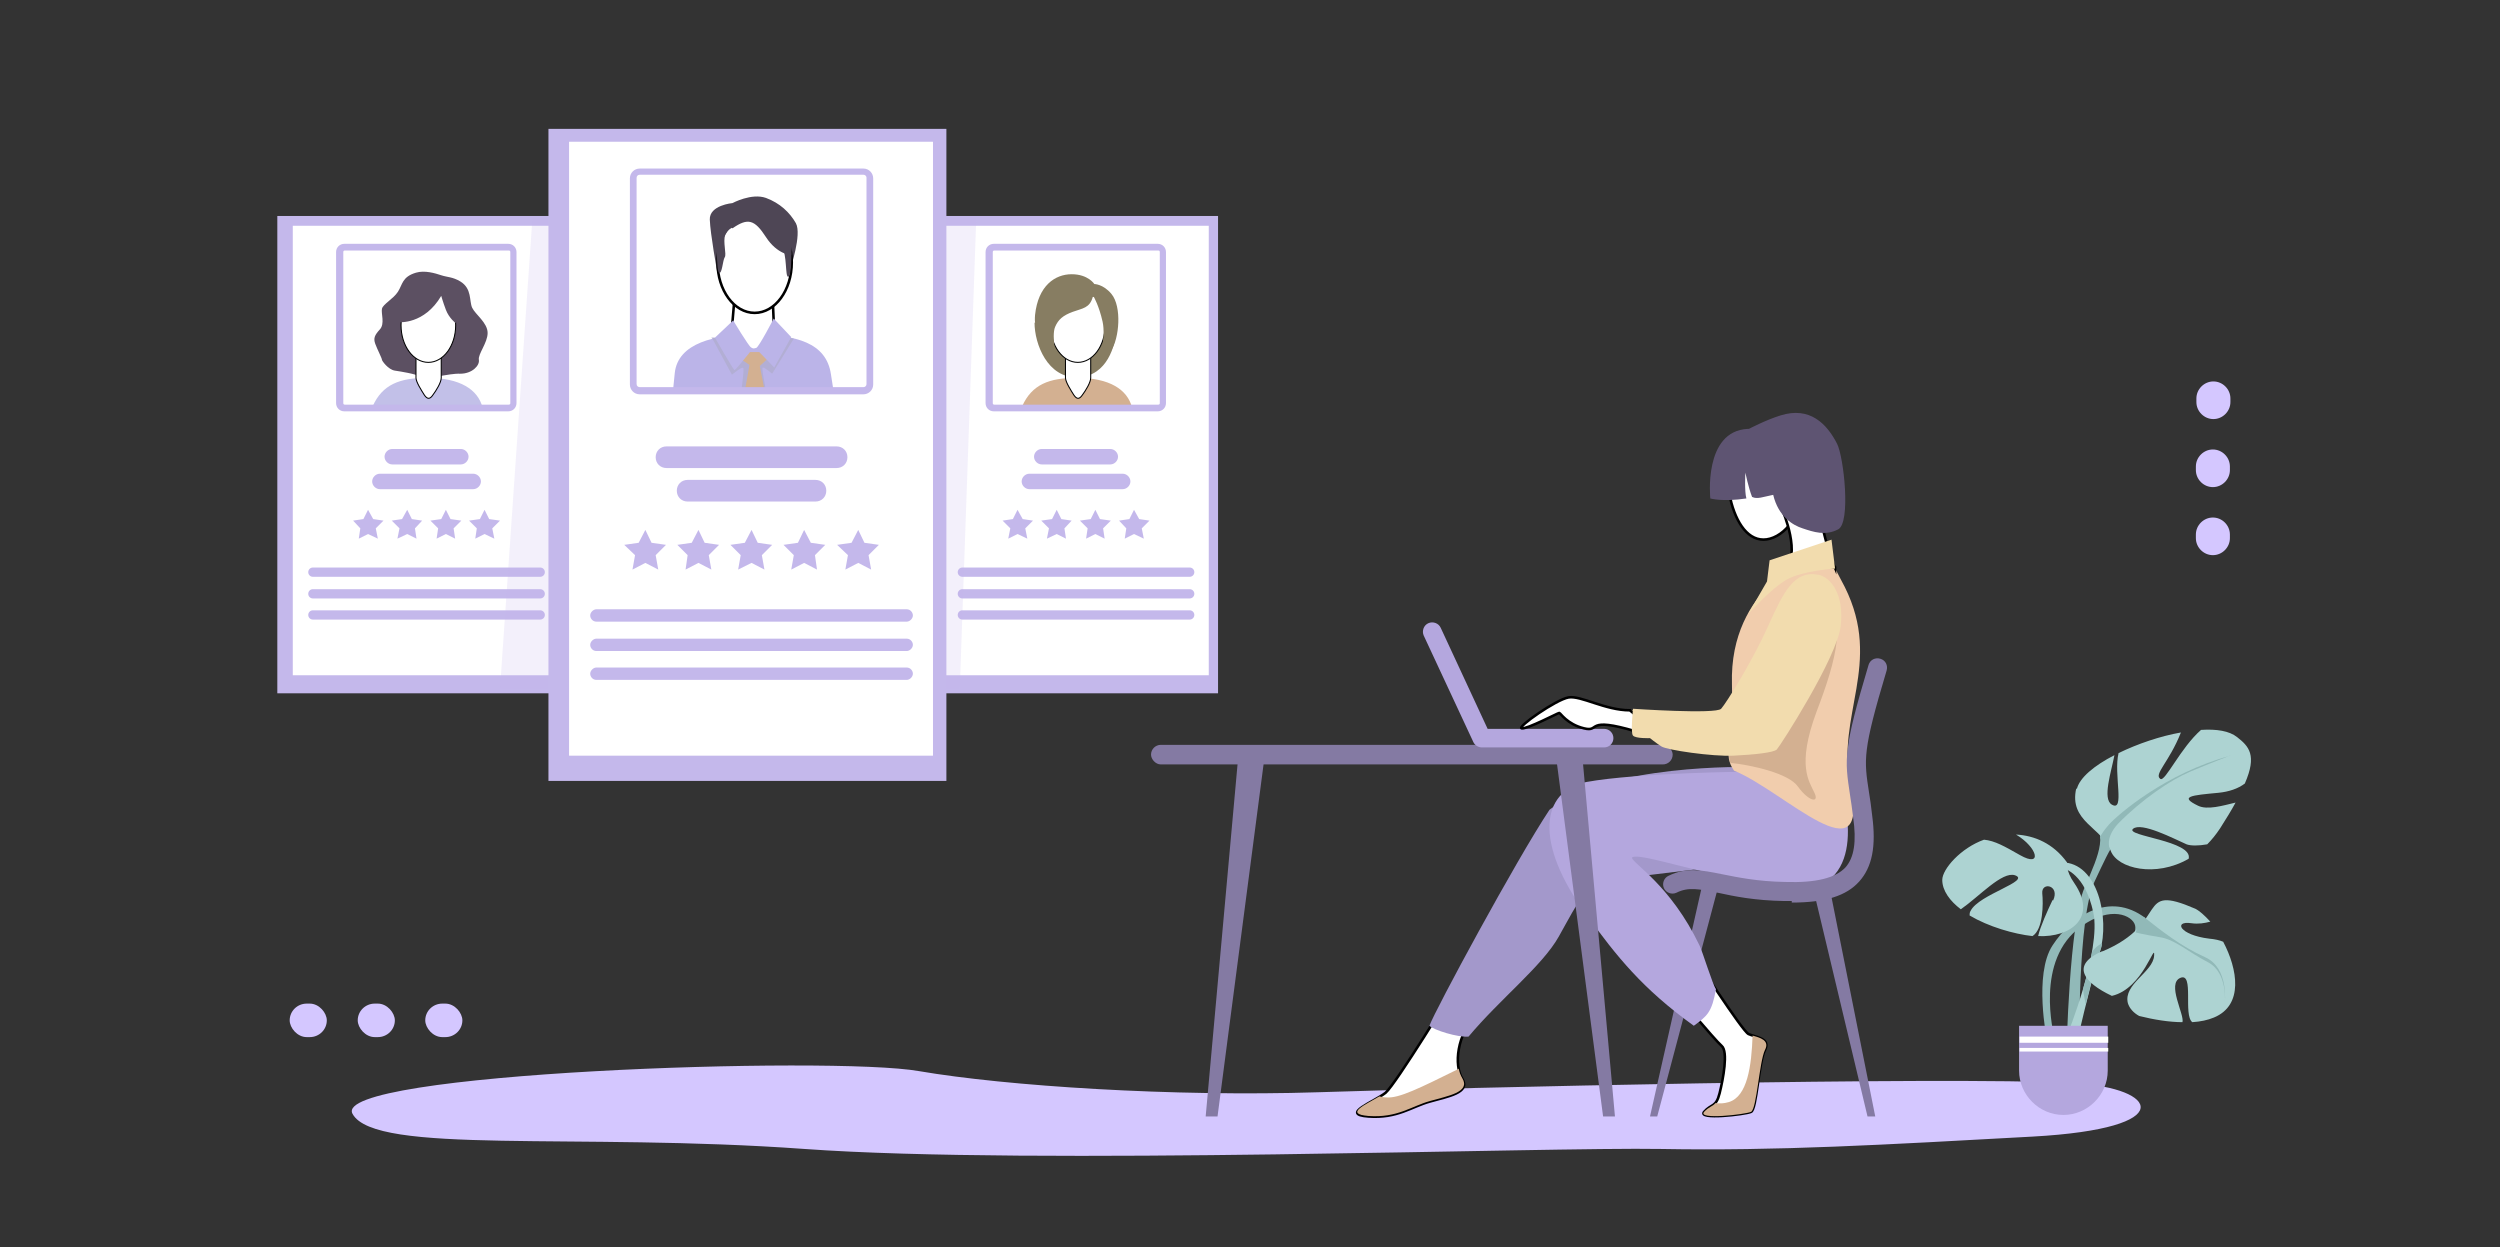 <?xml version="1.0" encoding="UTF-8"?>
<svg xmlns="http://www.w3.org/2000/svg" version="1.1" viewBox="0 0 485 242">
  <rect x="0" y="0" width="485" height="242" fill="#333333" stroke="none"/>
  <defs>
    <style>
      .cls-1 {
        fill: #b4a7de;
      }

      .cls-2, .cls-3 {
        fill: #c4b8eb;
      }

      .cls-4 {
        fill: #c2c0e8;
      }

      .cls-3 {
        opacity: .2;
      }

      .cls-5 {
        fill: #f1cdad;
      }

      .cls-6, .cls-7, .cls-8 {
        fill: #fff;
      }

      .cls-9 {
        fill: #5e5472;
      }

      .cls-10 {
        fill: #91b9b8;
      }

      .cls-11 {
        fill: #d3b091;
      }

      .cls-12 {
        fill: #a398cb;
      }

      .cls-13 {
        fill: #4e4655;
      }

      .cls-14 {
        fill: #5c5062;
      }

      .cls-7 {
        stroke-width: .5px;
      }

      .cls-7, .cls-8 {
        stroke: #000;
        stroke-miterlimit: 10;
      }

      .cls-15 {
        fill: #d4c7ff;
      }

      .cls-16 {
        fill: #b2aed4;
      }

      .cls-17 {
        fill: #847aa3;
      }

      .cls-18 {
        fill: #eedea9;
      }

      .cls-8 {
        stroke-width: .2px;
      }

      .cls-19 {
        fill: #877d62;
      }

      .cls-20 {
        fill: #bbb4e8;
      }

      .cls-21 {
        fill: #f2dcae;
      }

      .cls-22 {
        fill: #add3d2;
      }
    </style>
  </defs>
  <!-- Generator: Adobe Illustrator 28.7.1, SVG Export Plug-In . SVG Version: 1.2.0 Build 142)  -->
  <g>
    <g id="Layer_1">
      <path class="cls-15" d="M402.6,210.1c-27-1.3-119,.9-147,1.8-28,.9-60.4-1.2-77.3-4.1-16.9-3-114.4.3-109.9,8.3,4.4,8,43.4,3.6,87.7,6.8,44.2,3.2,143.8-.4,166.2,0,22.4.4,43-.8,72-2.4s24.1-9.5,8.4-10.3Z"/>
      <rect class="cls-2" x="53.8" y="41.9" width="56.5" height="92.6"/>
      <rect class="cls-6" x="56.8" y="43.8" width="51.7" height="87.2"/>
      <path class="cls-4" d="M72.3,78.8c1.9-4.2,5.2-5.5,10.6-5.5,6.4,0,9.8,2.3,10.7,5.7-11.5.2-21.4-.2-21.4-.2Z"/>
      <path class="cls-14" d="M80.7,52.9c-2.7.8-2.6,2.3-3.5,3.7-.9,1.4-2.9,2.4-3.1,3.3-.2.9.6,2.9-.4,4-1,1.1-1.3,1.7-.9,2.8.4,1.1,1.3,2.8,1.3,3.1,0,.2,1.2,1.9,2.5,2.1,1.3.2,3.9.6,5.1,1.2,1.3.6,5.3-.7,7.6-.6,2.3,0,3.8-1.6,3.6-2.7-.2-1.1,1.7-3.3,1.7-5.2,0-2-2.4-3.6-3-4.9-.6-1.3,0-3.7-2.3-5.1-1.5-.9-2.5-.8-3.7-1.2-1.2-.4-3.2-1-4.9-.5Z"/>
      <path class="cls-8" d="M84,76.6c-.6.9-1.1.9-1.7,0-.5-.8-1.6-2.5-1.6-3.3v-8.7c0-.9.7-1.6,1.6-1.6h1.7c.9,0,1.6.7,1.6,1.6v8.7c0,.9-1,2.5-1.6,3.3Z"/>
      <ellipse class="cls-8" cx="83.1" cy="63.1" rx="5.3" ry="7.2"/>
      <path class="cls-14" d="M85.6,57.4c-3.3,5.6-8.2,5.1-8.2,5.1,0,0,.1-7.4,4-7.8,3.9-.4,6.2,1.2,7,3.7.8,2.6,0,4.3,0,4.3,0,0-1.3-1-1.9-2.6-.6-1.6-.9-2.7-.9-2.7Z"/>
      <path class="cls-2" d="M89.4,90.1h-13.3c-.8,0-1.5-.7-1.5-1.5s.7-1.5,1.5-1.5h13.3c.8,0,1.5.7,1.5,1.5s-.7,1.5-1.5,1.5Z"/>
      <path class="cls-2" d="M91.8,94.9h-18.1c-.8,0-1.5-.7-1.5-1.5s.7-1.5,1.5-1.5h18.1c.8,0,1.5.7,1.5,1.5s-.7,1.5-1.5,1.5Z"/>
      <path class="cls-2" d="M104.8,111.9h-44.1c-.5,0-.9-.4-.9-.9s.4-.9.9-.9h44.1c.5,0,.9.4.9.9s-.4.9-.9.9Z"/>
      <path class="cls-2" d="M104.8,116.1h-44.1c-.5,0-.9-.4-.9-.9s.4-.9.9-.9h44.1c.5,0,.9.4.9.9s-.4.9-.9.9Z"/>
      <path class="cls-2" d="M104.8,120.2h-44.1c-.5,0-.9-.4-.9-.9s.4-.9.9-.9h44.1c.5,0,.9.4.9.9s-.4.9-.9.9Z"/>
      <path class="cls-2" d="M98.6,79.8h-31.8c-.9,0-1.6-.7-1.6-1.6v-29.3c0-.9.7-1.6,1.6-1.6h31.8c.9,0,1.6.7,1.6,1.6v29.3c0,.9-.7,1.6-1.6,1.6ZM66.9,48.6c-.2,0-.3.1-.3.3v29.3c0,.2.1.3.3.3h31.8c.2,0,.3-.1.3-.3v-29.3c0-.2-.1-.3-.3-.3h-31.8Z"/>
      <g>
        <polygon class="cls-2" points="71.4 98.9 72.4 100.7 74.4 101 72.9 102.5 73.3 104.5 71.4 103.6 69.6 104.5 69.9 102.5 68.5 101 70.5 100.7 71.4 98.9"/>
        <polygon class="cls-2" points="79 98.9 79.9 100.7 81.9 101 80.5 102.5 80.8 104.5 79 103.6 77.1 104.5 77.5 102.5 76 101 78 100.7 79 98.9"/>
        <polygon class="cls-2" points="86.5 98.9 87.4 100.7 89.5 101 88 102.5 88.3 104.5 86.5 103.6 84.7 104.5 85 102.5 83.5 101 85.6 100.7 86.5 98.9"/>
        <polygon class="cls-2" points="94 98.9 94.9 100.7 97 101 95.5 102.5 95.9 104.5 94 103.6 92.2 104.5 92.5 102.5 91 101 93.1 100.7 94 98.9"/>
      </g>
      <rect class="cls-2" x="179.8" y="41.9" width="56.5" height="92.6"/>
      <rect class="cls-6" x="182.8" y="43.8" width="51.7" height="87.2"/>
      <path class="cls-19" d="M200.7,62.6c0,4.1,2.5,10.8,8.4,10.6,5.9-.2,7.2-6.6,7.4-8.4.2-1.8-15.8-2.2-15.8-2.2Z"/>
      <path class="cls-11" d="M198.3,78.8c1.9-4.2,5.2-5.5,10.6-5.5,6.4,0,9.8,2.3,10.7,5.7-11.5.2-21.4-.2-21.4-.2Z"/>
      <path class="cls-8" d="M210,76.6c-.6.9-1.1.9-1.7,0-.5-.8-1.6-2.5-1.6-3.3v-8.7c0-.9.7-1.6,1.6-1.6h1.7c.9,0,1.6.7,1.6,1.6v8.7c0,.9-1,2.5-1.6,3.3Z"/>
      <ellipse class="cls-8" cx="209.1" cy="63.1" rx="5.3" ry="7.2"/>
      <path class="cls-19" d="M212,57.6c-.6,2.2-2,2.2-3.9,2.9-1.9.7-2.8,1.5-3.4,2.9-.8,1.8.4,7,.4,7,0,0-4.8-3.6-4.3-9.3.6-5.7,3.9-7.9,7.1-7.9s4.4,1.9,4.4,1.9c0,0,1.7,0,3.3,1.9,2.1,2.5,1.5,8.7,0,10.9-1.5,2.2-2.5,2.9-2.4,2.8,0,0,1.4-5.2.7-8.3-.7-3.1-1.7-4.8-1.7-4.8Z"/>
      <path class="cls-2" d="M215.4,90.1h-13.3c-.8,0-1.5-.7-1.5-1.5s.7-1.5,1.5-1.5h13.3c.8,0,1.5.7,1.5,1.5s-.7,1.5-1.5,1.5Z"/>
      <path class="cls-2" d="M217.8,94.9h-18.1c-.8,0-1.5-.7-1.5-1.5s.7-1.5,1.5-1.5h18.1c.8,0,1.5.7,1.5,1.5s-.7,1.5-1.5,1.5Z"/>
      <path class="cls-2" d="M230.8,111.9h-44.1c-.5,0-.9-.4-.9-.9s.4-.9.9-.9h44.1c.5,0,.9.4.9.9s-.4.9-.9.9Z"/>
      <path class="cls-2" d="M230.8,116.1h-44.1c-.5,0-.9-.4-.9-.9s.4-.9.9-.9h44.1c.5,0,.9.4.9.9s-.4.9-.9.9Z"/>
      <path class="cls-2" d="M230.8,120.2h-44.1c-.5,0-.9-.4-.9-.9s.4-.9.9-.9h44.1c.5,0,.9.4.9.9s-.4.9-.9.9Z"/>
      <path class="cls-2" d="M224.6,79.8h-31.8c-.9,0-1.6-.7-1.6-1.6v-29.3c0-.9.7-1.6,1.6-1.6h31.8c.9,0,1.6.7,1.6,1.6v29.3c0,.9-.7,1.6-1.6,1.6ZM192.9,48.6c-.2,0-.3.1-.3.3v29.3c0,.2.1.3.3.3h31.8c.2,0,.3-.1.3-.3v-29.3c0-.2-.1-.3-.3-.3h-31.8Z"/>
      <g>
        <polygon class="cls-2" points="197.4 98.9 198.4 100.7 200.4 101 198.9 102.5 199.3 104.5 197.4 103.6 195.6 104.5 196 102.5 194.5 101 196.5 100.7 197.4 98.9"/>
        <polygon class="cls-2" points="205 98.9 205.9 100.7 207.9 101 206.5 102.5 206.8 104.5 205 103.6 203.1 104.5 203.5 102.5 202 101 204.1 100.7 205 98.9"/>
        <polygon class="cls-2" points="212.5 98.9 213.4 100.7 215.5 101 214 102.5 214.3 104.5 212.5 103.6 210.7 104.5 211 102.5 209.5 101 211.6 100.7 212.5 98.9"/>
        <polygon class="cls-2" points="220 98.9 221 100.7 223 101 221.5 102.5 221.9 104.5 220 103.6 218.2 104.5 218.5 102.5 217.1 101 219.1 100.7 220 98.9"/>
      </g>
      <polygon class="cls-3" points="186.2 133.6 97 133.6 103.3 42.2 189.4 42.2 186.2 133.6"/>
      <rect class="cls-2" x="106.4" y="25" width="77.2" height="126.5"/>
      <rect class="cls-6" x="110.4" y="27.5" width="70.6" height="119.1"/>
      <path class="cls-13" d="M139.1,52.6c0-.1-1.3-7.2-1.4-10-.1-2.8,4.4-3.2,4.4-3.2,0,0,3.7-2,6.5-1,2.7,1,4.6,2.8,5.8,4.9,1.2,2.2-1.1,8.9-1.1,8.9l-14.2.3Z"/>
      <path class="cls-20" d="M130.6,75.4c0-.1.3-2.9.3-3,.6-5.9,7.9-7.5,15.1-7.5,8.5,0,14.3,1.6,15.2,7.7,0,.2.5,3,.5,3.2-15.8.2-31.1-.3-31.1-.3Z"/>
      <path class="cls-7" d="M147.5,69.4c-.8,1.2-1.5,1.3-2.4,0-.7-1-3.2-3.4-3.2-4.6l1-11.8c0-1.2,1-2.2,2.2-2.2h2.4c1.2,0,2.2,1,2.2,2.2l.5,11.8c0,1.2-1.9,3.4-2.6,4.6Z"/>
      <path class="cls-16" d="M138.2,65.7l3.8,7s2-1.7,2.2-1.3c.2.3-.4,4.5-.4,4.5,0,0,4.5,0,4.7-.1.2-.2-.9-4.5-.5-4.5s1.8,1.2,1.8,1.2l4.2-6.8-.9-.2-7,3.7-7.4-3.7h-.7Z"/>
      <polygon class="cls-11" points="142.6 68.9 145.4 70.8 144.5 75.8 148.3 75.6 147.4 71 149.7 68.9 148.6 67.9 143.7 67.9 142.6 68.9"/>
      <path class="cls-20" d="M142.2,62.2l-3.5,3.3s3.6,6.3,3.8,6.3,3-3.5,3-3.5h1.8s2.9,3,2.9,3l3.3-5.9-3.4-3.6s-2.9,5.6-3.4,5.7c-.5.1-.5.2-1-.1s-3.5-5.3-3.5-5.3Z"/>
      <ellipse class="cls-7" cx="146.4" cy="50.9" rx="7.2" ry="9.8"/>
      <path class="cls-13" d="M142.1,44.3c3-2.1,4.3-1.7,6.5,1.7,2.2,3.4,4.9,3.5,4.9,3.5l.3-3.5s-3.3-6.4-7.7-5.6c-4.4.8-7,4.8-7,4.8,0,0-.2,7.5.4,7.7.6.3.7-2.4,1.1-3,.4-.5-.4-3.1.1-4.3.6-1.2,1.3-1.4,1.3-1.4Z"/>
      <path class="cls-13" d="M151.7,48.1c1,1.1.6,5.6,1.2,5.6s.7-4.3.6-4.7c-.1-.4-1.8-.8-1.8-.8Z"/>
      <path class="cls-2" d="M162.3,90.8h-33c-1.2,0-2.1-.9-2.1-2.1s.9-2.1,2.1-2.1h33c1.2,0,2.1.9,2.1,2.1s-.9,2.1-2.1,2.1Z"/>
      <path class="cls-2" d="M158.2,97.3h-24.8c-1.2,0-2.1-.9-2.1-2.1s.9-2.1,2.1-2.1h24.8c1.2,0,2.1.9,2.1,2.1s-.9,2.1-2.1,2.1Z"/>
      <path class="cls-2" d="M175.9,120.6h-60.2c-.7,0-1.2-.6-1.2-1.2s.6-1.2,1.2-1.2h60.2c.7,0,1.2.6,1.2,1.2s-.6,1.2-1.2,1.2Z"/>
      <path class="cls-2" d="M175.9,126.3h-60.2c-.7,0-1.2-.6-1.2-1.2s.6-1.2,1.2-1.2h60.2c.7,0,1.2.6,1.2,1.2s-.6,1.2-1.2,1.2Z"/>
      <path class="cls-2" d="M175.9,131.9h-60.2c-.7,0-1.2-.6-1.2-1.2s.6-1.2,1.2-1.2h60.2c.7,0,1.2.6,1.2,1.2s-.6,1.2-1.2,1.2Z"/>
      <path class="cls-2" d="M167.5,76.5h-43.4c-1.1,0-1.9-.9-1.9-1.9v-40c0-1.1.9-1.9,1.9-1.9h43.4c1.1,0,1.9.9,1.9,1.9v40c0,1.1-.9,1.9-1.9,1.9ZM124.1,33.9c-.4,0-.6.3-.6.6v40c0,.4.3.6.6.6h43.4c.4,0,.6-.3.6-.6v-40c0-.4-.3-.6-.6-.6h-43.4Z"/>
      <g>
        <polygon class="cls-2" points="125.2 102.8 126.4 105.3 129.2 105.7 127.2 107.7 127.7 110.5 125.2 109.2 122.7 110.5 123.2 107.7 121.1 105.7 123.9 105.3 125.2 102.8"/>
        <polygon class="cls-2" points="135.5 102.8 136.7 105.3 139.5 105.7 137.5 107.7 138 110.5 135.5 109.2 133 110.5 133.4 107.7 131.4 105.7 134.2 105.3 135.5 102.8"/>
        <polygon class="cls-2" points="145.8 102.8 147 105.3 149.8 105.7 147.8 107.7 148.3 110.5 145.8 109.2 143.2 110.5 143.7 107.7 141.7 105.7 144.5 105.3 145.8 102.8"/>
        <polygon class="cls-2" points="156 102.8 157.3 105.3 160.1 105.7 158.1 107.7 158.5 110.5 156 109.2 153.5 110.5 154 107.7 152 105.7 154.8 105.3 156 102.8"/>
        <polygon class="cls-2" points="166.5 102.8 167.7 105.3 170.5 105.7 168.5 107.7 169 110.5 166.5 109.2 164 110.5 164.5 107.7 162.4 105.7 165.2 105.3 166.5 102.8"/>
      </g>
      <rect class="cls-17" x="223.3" y="144.5" width="101.2" height="3.8" rx="1.9" ry="1.9"/>
      <path class="cls-7" d="M348.9,93.9c1.3,4.7-1.9,9.6-5.5,10.6-3.6,1-6.2-2.2-7.5-6.9-1.3-4.7.5-9.4,4.1-10.4,3.6-1,7.6,2,9,6.7Z"/>
      <path class="cls-7" d="M328.7,185.6s9.3,14.4,10.5,15c1.3.6,4.4.8,3.2,3.1-1.2,2.3-1.6,11.6-2.7,12-1.1.5-10.5,1.6-9.1,0,1.4-1.6,2.3-.8,3-3.6.7-2.8,1.7-8.1.4-9.2-1.3-1.1-9.5-10.9-9.5-10.9l4.2-6.4Z"/>
      <path class="cls-7" d="M282.1,191.8s-11.3,18.5-13.3,20.2c-2.1,1.7-9,4.2-3.3,4.6,5.6.4,8.3-1.9,11.9-2.9,3.5-1,7.9-1.7,6.3-4.4-1.7-2.7-1-8.6,2.6-12.4,3.6-3.8-4.1-5.1-4.1-5.1Z"/>
      <path class="cls-12" d="M339.5,148.8s-27.9-.7-38.9,8.3c-6.5,9.8-22.1,38.7-23.3,41.9.8.8,5.5,2.3,7.6,2.1,6.1-7.3,14.3-13.7,17.5-19.4,4-7.1,5.2-10.6,11.7-11.3,6.5-.6,21-2.7,25.4-2.7s0-19,0-19Z"/>
      <polygon class="cls-17" points="363.8 216.6 362.3 216.6 351.9 173 355.1 173 363.8 216.6"/>
      <polygon class="cls-17" points="320.1 216.6 321.5 216.6 333.5 171.4 330.3 171.4 320.1 216.6"/>
      <path class="cls-1" d="M355.4,146.9l-16.2,2.8s-21.5.2-31.4,2c-8.9,1.7-10.3,11.8,0,25.8,5.8,8,10.8,14.3,20.8,21.5,2.6-1.9,3.5-2.6,4.3-7.1-.7-1-2.6-7.3-3.2-8.5-5.6-11.7-13-15.9-13.1-17,1.3-2,33.1,10.6,39.4,3.2,6-7.1-.7-22.6-.7-22.6Z"/>
      <path class="cls-5" d="M356,110.2c-4.3-.6-8.6.2-12.7,3.2-3.5,3.6-7.6,9.6-7.3,19.4.3,12.5-1.9,13.3.4,16.7,9.8,4,26.5,21.4,22.6,2.8-2.9-13.5,6.3-23.5-1.1-38.4-.6-1.2-1.3-2.4-1.9-3.7Z"/>
      <path class="cls-11" d="M336.1,137.5c-.2,6.5-1.1,8.4-.4,10.5,4,.4,11.3,2,13.1,4.6,2.1,2.9,4.2,3.3,3.2,1.2-1-2.2-3.5-5.2.4-15.7,4-10.5,5.8-17.6,1.9-24.9l-18.2,24.3Z"/>
      <path class="cls-7" d="M356,110.2c-2.6-6.2-3.3-13.2-3.3-13.2l-6.9,2s3.9,8.8.2,11.9c-.8.7-1.7,1.5-2.7,2.4,4.1-2.9,8.4-3.8,12.7-3.2Z"/>
      <path class="cls-18" d="M351.2,112.2c-7.1,2.5-6.3,9.9-12.8,20.9-3.4,5.7-6.5,5.6-6.5,5.6,0,0-7.9,0-17.5-1.1-6-.7-6.4,1.1-2.2,2.5,8.4,3,17.1,6.2,24.2,5.5,7-.8,19.1-18.7,19.7-23.4.9-6.5-1.3-11.3-4.8-10Z"/>
      <path class="cls-17" d="M347.6,174.8c-.4,0-.9,0-1.4,0-5.8-.1-9.7-.9-12.9-1.6-3.7-.7-5.7-1.2-8.1,0-.9.4-2,0-2.4-.9s0-2,.9-2.4c3.5-1.7,6.4-1.1,10.4-.3,3,.6,6.8,1.4,12.2,1.5,6.1.2,9.8-.8,11.7-2.8,1.7-1.9,2.2-5,1.5-9.8-.2-1.7-.4-3-.6-4.3-.5-3.4-.9-5.7-.4-9.2.4-3.3,1.5-7.6,4-16,.3-1,1.3-1.5,2.3-1.2,1,.3,1.5,1.3,1.2,2.3-4.7,15.7-4.4,17.2-3.4,23.7.2,1.2.4,2.6.6,4.4.8,6,0,10-2.5,12.8-2.5,2.8-6.6,4.1-13.1,4.1Z"/>
      <path class="cls-11" d="M282.9,207.4c-7.5,3.7-11.5,5.7-13.9,5.5-.6,0-1-.1-1.4-.2-2.7,1.6-6.9,3.4-2.1,3.8,5.6.4,8.3-1.9,11.9-2.9,3.5-1,7.9-1.7,6.3-4.4-.3-.5-.6-1.2-.7-1.9Z"/>
      <path class="cls-11" d="M340,200.9c-.2,5.9-1,11.8-4.6,12.9-1,.3-1.8.3-2.6.2-.6.7-1.3.7-2.2,1.7-1.4,1.6,8,.5,9.1,0,1.1-.5,1.6-9.7,2.7-12,1-1.9-1-2.4-2.4-2.8Z"/>
      <path class="cls-1" d="M311.2,145h-23.7c-.7,0-1.4-.4-1.7-1.1l-9.6-20.6c-.4-.9,0-2,.9-2.4.9-.4,2,0,2.4.9l9.1,19.6h22.6c1,0,1.8.8,1.8,1.8s-.8,1.8-1.8,1.8Z"/>
      <path class="cls-7" d="M316.2,137.8c-4.8,0-9.5-2.9-11.9-2.5-2.4.4-10.1,5.8-9.1,6,1,.2,7.1-3,7.3-3,.2,0,1.5,2.2,4.8,3,3.3.8,0-2.4,10.1.6,6.6,2-1.2-4.1-1.2-4.1Z"/>
      <path class="cls-21" d="M355.3,104.6l.7,5.7s-6.2.4-9.3,2.1c-3.1,1.7-7.6,6.8-7.6,6.8l3.7-6.4.5-4.1,12-4Z"/>
      <path class="cls-21" d="M352.7,111.5c-4.6-.9-6.7,3.3-9.7,10-3,6.7-8.1,14.9-9.1,16-1,1.1-17.1,0-17.1,0,0,0-.5,4.7,0,5.2.5.6,3.3.5,3.3.5,0,0,1.1.9,2.2,1.6,1,.7,9.9,2,14,1.8,4.1-.2,7.8-.6,8.4-1.2.6-.6,11.7-17.8,12.4-24,.7-6.2-2-9.4-4.3-9.9Z"/>
      <path class="cls-9" d="M339.1,83.2c-8.7.4-7.3,13.5-7.3,13.5,0,0,2.3.7,7,0-.4-1.4-.2-5-.2-5,0,0,.6,2.9,1.3,4.7,1,.5,2.1,0,4.1-.4,1,4.2,3.8,5.9,5.7,6.5,2.1.7,4.4,1.5,6.9.2,2.5-1.3,1.1-14-.2-16.6-2-3.9-5.3-7.3-11-5.5-2.9.9-6.1,2.6-6.1,2.6Z"/>
      <polygon class="cls-17" points="233.9 216.6 236.2 216.6 245.3 147 240.2 147 233.9 216.6"/>
      <polygon class="cls-17" points="313.3 216.6 311 216.6 301.9 147 307 147 313.3 216.6"/>
      <g>
        <path class="cls-10" d="M405.1,157.9c4,3.7,2.3,7.4-.7,14.3-3,6.9-3.5,32.2-3.5,32.2l2.5-.4s-.4-26.1,3-33.1c3.3-7,4.8-10.6,7.7-8.3,3,2.3-9-4.8-9-4.8Z"/>
        <path class="cls-22" d="M402.9,153.1c.5-2.2,3.4-4.6,7.3-6.6-.6,3.2-2.4,8.5-.5,9.6,2.6,1.5.3-5.9,1.3-10,3.7-1.8,8.1-3.3,12.1-4,0,0,0,0,0,0-2.3,5.8-5.3,8.1-4,9,.9.7,3.9-6,7.9-9.5,3-.2,5.5.2,7,1.4,2.3,1.8,3.9,3.5,1.5,9-1.3,1-3.1,1.6-5.1,1.8-5.3.5-7.7.7-4,2.5,1.8.9,4.8,0,7.3-.6-.8,1.5-1.8,3.1-3,5-.8,1.2-1.6,2.2-2.5,3.1-1.7.3-3.2.3-4,0-2.5-1.1-8.8-4.4-10.4-3-1.6,1.4,11.7,2.3,10.8,5.8-6.4,3.7-13.8,1.9-15.1-1.5-1.7-4.6-8.2-5.7-6.7-12.2Z"/>
        <path class="cls-10" d="M416.2,178.1c-7-5.3-14.3-.4-18,5.3-3.7,5.6-1.1,18.3-1.1,18.3,0,0,1.4,0,1.4-.5s-3.9-15,5.3-21.5c5.7-4.1,9.9-2.1,10.4-.2s-2.3,5.5-2.3,5.5l4.2-6.9Z"/>
        <path class="cls-22" d="M400,167.3c7,0,9.3,10.9,7.4,17.3-1.9,6.3-4.6,18.1-4.6,18.1l-1.8-1.8s6.7-16.5,5.1-23.9c-1.6-7.4-5.5-8.6-6.2-8.6s0-1.1,0-1.1Z"/>
        <path class="cls-10" d="M405.9,184.6c.5-.7,1.1-1.2,1.9-1.6,0,.5-.2,1-.4,1.5-.9,2.9-1.9,6.9-2.8,10.4,0-.5-.2-1.1-.4-2.2,0-.3,0-.5-.1-.8.7-2.3,1.3-4.9,1.8-7.3Z"/>
        <path class="cls-22" d="M407.8,184.6c13.4-5.6,6.3-13.4,18.1-8.3.8.4,1.8,1.3,2.9,2.5-1.1.3-2.3.5-3.7.3-3.5-.5-2.3,2.3,3.5,3,1.1.1,2,.3,2.7.6,2.8,5.3,4,12.3-1.8,14.7-1.2.5-2.6.8-4.2.9-1.8-1.4.4-9.7-2.3-8.6-2.7,1.1.8,7.1.4,8.6-2.6,0-5.6-.5-8.4-1.2-1.1-.6-1.9-1.5-2.2-2.5-.9-3.7,4.9-6,5.1-9.2.2-2.9-2.1,6.4-8.2,7.8-5.5-2.6-8.1-6-1.8-8.7Z"/>
        <path class="cls-22" d="M398.3,174.7c1.4-3-2.3-3.7-2.1-1.4.2,2,.2,7-1.9,8.3-3.6-.4-8.5-1.8-12.2-4,0-.3,0-.6.2-.9,1.6-3.2,11.8-5.8,8.6-6.9-2.5-.8-6.9,4.1-10.5,6.6-2.1-1.6-3.6-3.6-3.6-5.7s3.6-6.2,8.1-7.8c2.1.2,4,1.3,7,3,4.4,2.5,3.4-1.5-.8-4,3.6.2,7.2,1.7,9.9,5.4,0,0-.3,1.6,1.4,4,4.6,6.7-.7,10.6-7,10.3.4-1.8,1.8-4.9,2.8-7Z"/>
        <path class="cls-10" d="M415.8,177.8c3.4,2.7,7.3,5.8,12,7.9,4.7,2.1,3.8,9,3.8,9,0,0,.7-5.9-3.2-8-3.9-2-6.5-4.5-9.5-4.9-3-.5-4.6-.9-4.6-.9,0,0,.9-1.9.4-2.6s1.2-.4,1.2-.4Z"/>
        <path class="cls-10" d="M432.7,146.6c-12.6,3.4-21.8,11.4-23.6,13.4-1.7,2-1.7,2.5-1.7,2.5l1.3,2.5.6-.3s-1-2.1,1.6-4.9c4.6-4.7,10.2-8.5,14-10.1,3.8-1.6,7.7-3.1,7.7-3.1Z"/>
        <path class="cls-1" d="M400.4,199.1h0c4.7,0,8.6,3.9,8.6,8.6v8.7h-17.2v-8.7c0-4.7,3.9-8.6,8.6-8.6Z" transform="translate(800.7 415.4) rotate(-180)"/>
        <rect class="cls-6" x="391.8" y="201.1" width="17.2" height="1.2"/>
        <rect class="cls-6" x="391.8" y="203.3" width="17.2" height=".7"/>
      </g>
      <g>
        <rect class="cls-15" x="82.5" y="194.8" width="7.2" height="6.5" rx="3.3" ry="3.3" transform="translate(172.2 396) rotate(-180)"/>
        <rect class="cls-15" x="69.3" y="194.8" width="7.2" height="6.5" rx="3.3" ry="3.3" transform="translate(145.9 396) rotate(-180)"/>
        <rect class="cls-15" x="56.1" y="194.8" width="7.2" height="6.5" rx="3.3" ry="3.3" transform="translate(119.5 396) rotate(180)"/>
      </g>
      <g>
        <path class="cls-15" d="M429,74.4h.7c1.8,0,3.3,1.5,3.3,3.3h0c0,1.8-1.5,3.3-3.3,3.3h-.7c-1.8,0-3.3-1.5-3.3-3.3h0c0-1.8,1.5-3.3,3.3-3.3Z" transform="translate(507.1 -351.7) rotate(90)"/>
        <path class="cls-15" d="M429,87.6h.7c1.8,0,3.3,1.5,3.3,3.3h0c0,1.8-1.5,3.3-3.3,3.3h-.7c-1.8,0-3.3-1.5-3.3-3.3h0c0-1.8,1.5-3.3,3.3-3.3Z" transform="translate(520.2 -338.5) rotate(90)"/>
        <path class="cls-15" d="M429,100.8h.7c1.8,0,3.3,1.5,3.3,3.3h0c0,1.8-1.5,3.3-3.3,3.3h-.7c-1.8,0-3.3-1.5-3.3-3.3h0c0-1.8,1.5-3.3,3.3-3.3Z" transform="translate(533.4 -325.3) rotate(90)"/>
      </g>
    </g>
  </g>
</svg>